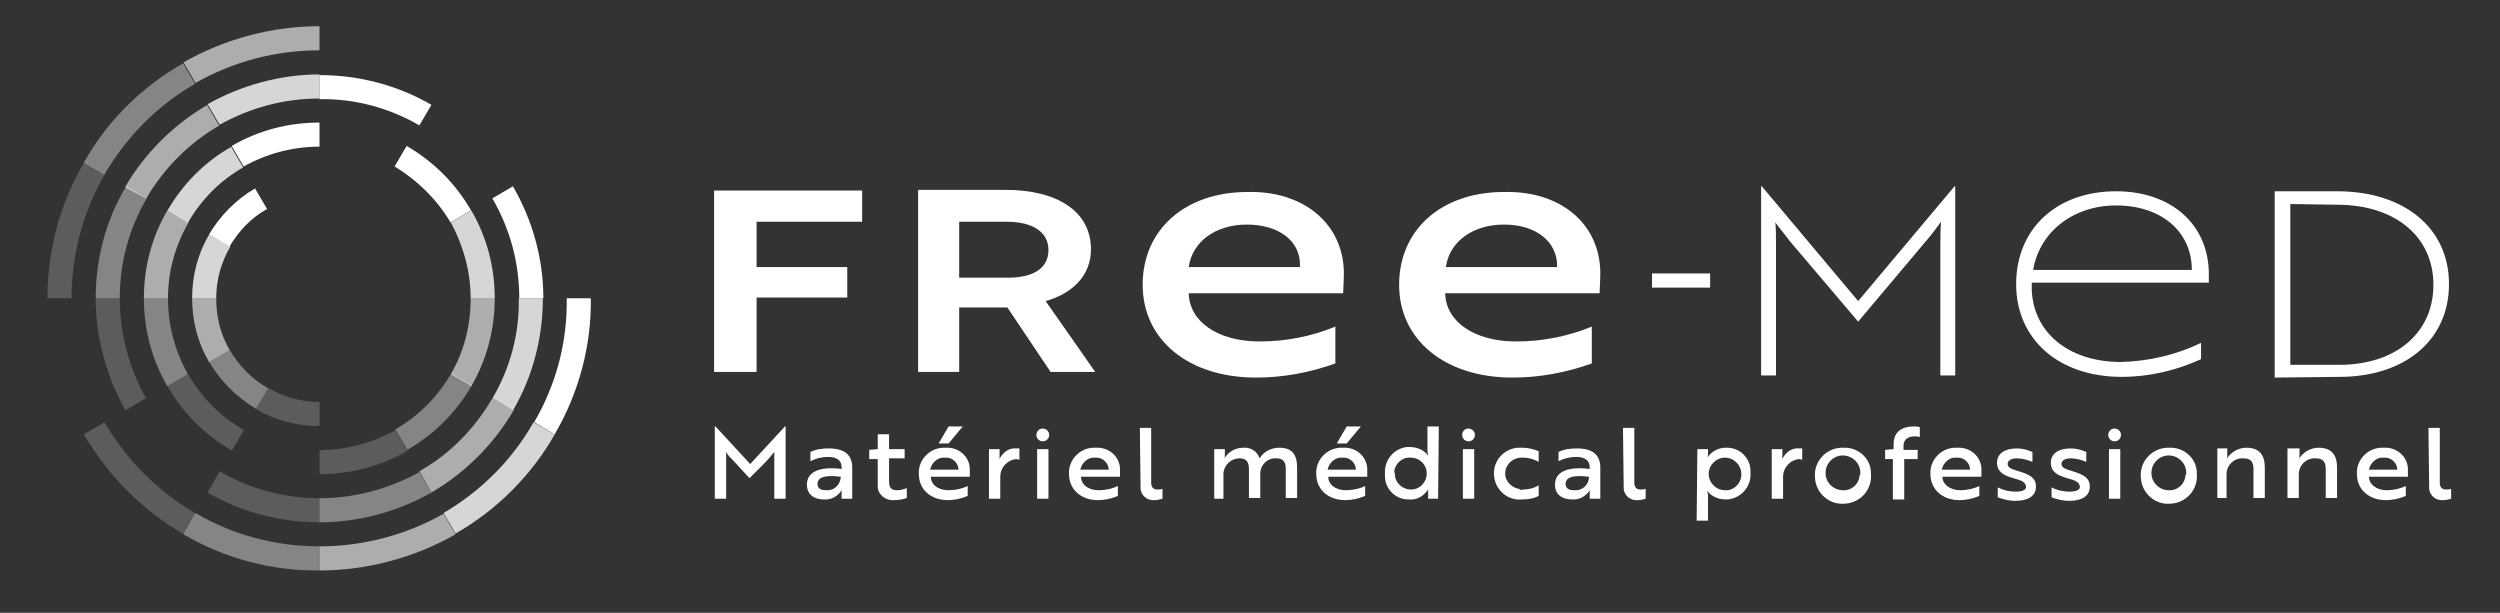 <?xml version="1.0" encoding="UTF-8"?> <svg xmlns="http://www.w3.org/2000/svg" xmlns:xlink="http://www.w3.org/1999/xlink" version="1.1" id="logo" x="0px" y="0px" viewBox="0 0 352.9 86.5" style="enable-background:new 0 0 352.9 86.5;" xml:space="preserve"><rect x="0" y="0" width="352.9" height="86.5" fill="#333333" stroke="none"/> <style type="text/css"> .st0{fill:#FFFFFF;} .st1{opacity:0.6;} .st2{clip-path:url(#SVGID_00000076574842507826284070000011892124001747844249_);} .st3{opacity:0.4;} .st4{clip-path:url(#SVGID_00000162327183209377100730000015189734440936615309_);} .st5{opacity:0.8;} .st6{clip-path:url(#SVGID_00000088855274345546994740000007820791437373993140_);} .st7{clip-path:url(#SVGID_00000144327391922128180190000015432762945382928789_);} .st8{opacity:0.2;} .st9{clip-path:url(#SVGID_00000183929611906909568180000006244085210124309933_);} .st10{clip-path:url(#SVGID_00000178172513814944965200000018325660691413821360_);} .st11{clip-path:url(#SVGID_00000028298503673680271270000012423731813010643391_);} .st12{clip-path:url(#SVGID_00000107566245934602347840000004277364316530332853_);} .st13{clip-path:url(#SVGID_00000168086125737600196940000003124696483386142131_);} .st14{clip-path:url(#SVGID_00000121270619883892621700000001642513197436301486_);} .st15{clip-path:url(#SVGID_00000167353800687463368800000010088751470577770391_);} .st16{clip-path:url(#SVGID_00000096781502391363817990000012311782280644092033_);} .st17{clip-path:url(#SVGID_00000000216311444849053680000018330506431438762170_);} .st18{clip-path:url(#SVGID_00000067915863750002614330000004349805669852579988_);} .st19{clip-path:url(#SVGID_00000069355801114598506750000008788660821315404975_);} .st20{clip-path:url(#SVGID_00000016058543669002146140000009611584237298976911_);} .st21{clip-path:url(#SVGID_00000139980127877500088690000016075530197897450379_);} .st22{clip-path:url(#SVGID_00000148633567087126010470000003460038711754682255_);} .st23{clip-path:url(#SVGID_00000053503053805032343200000014928643180729225865_);} .st24{clip-path:url(#SVGID_00000003074506798235889480000010006690388529525381_);} .st25{clip-path:url(#SVGID_00000068655970592975145350000006920166527574451334_);} .st26{clip-path:url(#SVGID_00000129169207728159796300000009637063689774600378_);} .st27{clip-path:url(#SVGID_00000146484844760069790350000007415049851247352450_);} .st28{clip-path:url(#SVGID_00000018925298701405948820000006852138440876256190_);} .st29{clip-path:url(#SVGID_00000002355636569181129590000011369087639182522272_);} .st30{clip-path:url(#SVGID_00000079460483506617631570000009401315469694231443_);} .st31{clip-path:url(#SVGID_00000006694414182578410640000011398581317627768219_);} </style> <g> <g> <path id="Tracé_519" class="st0" d="M189.7,38.6c0,1-0.1,2.2-0.1,2.8h-21.8c0.1,4,4.1,6.8,10,6.8c3.7,0,7.3-0.7,10.7-2.1v5.2 c-3.6,1.3-7.4,2-11.2,2c-9.5,0-16-5.3-16-13.1s6-13.1,14.8-13.1C184.1,26.9,189.7,31.7,189.7,38.6 M176,31.7c-4.4,0-7.7,2.4-8.2,6 h15.7C183.7,34.1,180.6,31.7,176,31.7"></path> <path id="Tracé_520" class="st0" d="M225.9,38.6c0,1-0.1,2.2-0.1,2.8H204c0.1,4,4.1,6.8,10,6.8c3.7,0,7.3-0.7,10.7-2.1v5.2 c-3.6,1.3-7.4,2-11.2,2c-9.5,0-16-5.3-16-13.1s6-13.1,14.8-13.1C220.4,26.9,225.9,31.7,225.9,38.6 M212.3,31.7 c-4.4,0-7.7,2.4-8.2,6h15.7C219.9,34.1,216.8,31.7,212.3,31.7"></path> <path id="Tracé_521" class="st0" d="M141.9,26.8c7.3,0,12.1,3,12.1,8.4c0,3.6-2.5,6.2-6.4,7.3l7,10h-6.3l-6.1-9.1h-6.8v9.1h-5.8 V26.8H141.9z M135.4,31.3v7.9h6.9c3.5,0,5.7-1.3,5.7-3.9c0-2.6-2.3-4-5.9-4L135.4,31.3z"></path> <path id="Tracé_522" class="st0" d="M106.8,31.3v6.4h12.8V42h-12.8v10.5h-6V26.9h20.9v4.4L106.8,31.3z"></path> <path id="Tracé_523" class="st0" d="M311.8,38.7c0,0.4,0,0.8,0,1.2h-25v0.4c-0.1,6.4,5,10.8,12.6,10.8c3.9-0.1,7.8-1,11.3-2.7 v2.3c-3.5,1.6-7.3,2.5-11.2,2.5c-8.9,0-14.9-5.3-14.9-13.1S290.3,27,298.7,27C306.5,27,311.8,31.7,311.8,38.7 M298.7,29 c-6,0-10.8,3.7-11.7,9.1h22.4C309.4,32.7,305.1,29,298.7,29"></path> <path id="Tracé_524" class="st0" d="M321.1,53.3V27h8.8c9.5,0,15.8,5.2,15.8,13.1s-6.2,13.1-15.5,13.1L321.1,53.3z M323.3,28.8 v22.7h6.9c8,0,13.3-4.5,13.3-11.3s-5.4-11.3-13.6-11.3L323.3,28.8z"></path> <path id="Tracé_525" class="st0" d="M252.7,34.1c-0.7-0.9-1.4-1.8-2.1-2.7c0.1,0.7,0.1,2,0.1,3.4v18.2h-2.1V26.3h0.1l13.6,16.2 l13.6-16.2h0.1v26.7h-2.1V34.7c0-1.1,0-2.3,0.1-3.4c-0.4,0.5-1.2,1.7-2.1,2.7l-9.6,11.4L252.7,34.1z"></path> <rect id="Rectangle_329" x="233.2" y="38.6" class="st0" width="8.2" height="2"></rect> <path id="Tracé_559" class="st0" d="M103.4,64.9c-0.4-0.4-0.7-0.7-0.9-1.1c0,0.4,0,1,0,1.5v5.1h-1.6V60.2h0.1l4.9,5.3l4.9-5.3 h0.1v10.2h-1.6v-5.1c0-0.6,0-1.2,0-1.5c-0.4,0.5-1,1.2-1.6,1.8l-1.9,1.9L103.4,64.9z"></path> <path id="Tracé_560" class="st0" d="M114.4,63.8c0.8-0.4,1.7-0.5,2.6-0.5c2.2,0,3.3,0.9,3.3,2.7v4.4h-1.5c0-0.3,0-0.5,0-0.8 c0-0.2,0-0.3,0.1-0.5h0c-0.6,0.9-1.5,1.5-2.6,1.4c-1.4,0-2.4-0.7-2.4-2.1c0-1.8,1.8-2.6,4.9-2.2v-0.3c0-0.9-0.7-1.4-1.9-1.4 c-0.9,0-1.7,0.2-2.5,0.6L114.4,63.8z M118.7,67.3c-2.3-0.3-3.3,0.1-3.3,1c0,0.6,0.4,0.9,1.2,0.9C117.7,69.3,118.6,68.5,118.7,67.3 "></path> <path id="Tracé_561" class="st0" d="M123.9,63.4v-2.1h1.6v2.1h2.2v1.3h-2.2V68c0,0.9,0.4,1.2,1.1,1.2c0.5,0,0.9-0.1,1.4-0.3v1.4 c-0.6,0.2-1.2,0.3-1.8,0.3c-1.1,0.1-2.2-0.7-2.3-1.8c0-0.1,0-0.3,0-0.4v-3.6h-1.2v-1.3L123.9,63.4z"></path> <path id="Tracé_562" class="st0" d="M136.9,66.5c0,0.3,0,0.6,0,0.8h-5.5c0,1.1,1,1.9,2.5,1.9c0.9,0,1.9-0.2,2.7-0.6V70 c-0.9,0.4-1.9,0.6-2.8,0.6c-2.4,0-4.1-1.5-4.1-3.7c-0.1-1.9,1.4-3.6,3.4-3.7c0.1,0,0.2,0,0.4,0c1.8-0.1,3.3,1.2,3.4,2.9 C136.9,66.3,136.9,66.4,136.9,66.5 M133.4,64.6c-1-0.1-1.9,0.7-2.1,1.7h4c0-0.9-0.8-1.7-1.7-1.7C133.5,64.6,133.5,64.6,133.4,64.6 M133.9,60.2h2l-2,2.4h-1.4L133.9,60.2z"></path> <path id="Tracé_563" class="st0" d="M139.6,63.4h1.5l0,0.9c0,0.2,0,0.4,0,0.5h0c0.4-0.9,1.3-1.6,2.3-1.5c0.2,0,0.3,0,0.5,0v1.6 c-0.1,0-0.3-0.1-0.4-0.1c-1.3,0.1-2.3,1.2-2.3,2.5c0,0,0,0,0,0.1v3h-1.6L139.6,63.4z"></path> <path id="Tracé_564" class="st0" d="M147.2,60.5c0.5,0,0.9,0.4,0.9,0.9c0,0.5-0.4,0.9-0.9,0.9c-0.5,0-0.9-0.4-0.9-0.9 c0-0.5,0.4-0.9,0.8-0.9C147.1,60.5,147.2,60.5,147.2,60.5 M148,70.4h-1.6v-7h1.6V70.4z"></path> <path id="Tracé_565" class="st0" d="M158.1,66.5c0,0.3,0,0.6,0,0.8h-5.5c0,1.1,1,1.9,2.5,1.9c0.9,0,1.9-0.2,2.7-0.6V70 c-0.9,0.4-1.9,0.6-2.8,0.6c-2.4,0-4.1-1.5-4.1-3.7c-0.1-1.9,1.4-3.6,3.4-3.7c0.1,0,0.2,0,0.4,0c1.8-0.1,3.3,1.2,3.4,2.9 C158.1,66.3,158.1,66.4,158.1,66.5 M154.6,64.6c-1-0.1-1.9,0.7-2.1,1.7h4c0-0.9-0.8-1.7-1.7-1.7C154.7,64.6,154.7,64.6,154.6,64.6 "></path> <path id="Tracé_566" class="st0" d="M160.9,60.4h1.6v7.7c0,0.7,0.3,1,0.9,1c0.2,0,0.5,0,0.7-0.1v1.4c-0.4,0.1-0.7,0.2-1.1,0.2 c-1,0.1-1.9-0.6-2-1.6c0-0.1,0-0.3,0-0.4L160.9,60.4z"></path> <path id="Tracé_567" class="st0" d="M171.4,70.4v-7h1.5c0,0.3,0,0.6,0,0.9c0,0.2,0,0.3-0.1,0.5h0c0.5-1,1.6-1.6,2.7-1.6 c1-0.1,2,0.5,2.3,1.5c0.6-1,1.7-1.5,2.8-1.5c1.8,0,2.5,1,2.5,2.8v4.3h-1.6v-4c0-0.9-0.2-1.6-1.3-1.6c-1.2-0.1-2.2,0.8-2.3,2 c0,0,0,0,0,0.1v3.5h-1.6v-4c0-0.9-0.2-1.6-1.3-1.6c-1.2,0-2.2,0.9-2.3,2.1c0,0.1,0,0.2,0,0.3v3.3L171.4,70.4z"></path> <path id="Tracé_568" class="st0" d="M193,66.5c0,0.3,0,0.6,0,0.8h-5.5c0,1.1,1,1.9,2.5,1.9c0.9,0,1.9-0.2,2.7-0.6V70 c-0.9,0.4-1.9,0.6-2.8,0.6c-2.4,0-4.1-1.5-4.1-3.7c-0.1-1.9,1.4-3.6,3.4-3.7c0.1,0,0.2,0,0.4,0c1.8-0.1,3.3,1.2,3.4,2.9 C193,66.3,193,66.4,193,66.5 M189.5,64.6c-1-0.1-1.9,0.7-2.1,1.7h4c0-0.9-0.8-1.7-1.7-1.7C189.7,64.6,189.6,64.6,189.5,64.6 M190.1,60.2h2l-2,2.4h-1.4L190.1,60.2z"></path> <path id="Tracé_569" class="st0" d="M203,70.4h-1.4l0-0.8c0-0.2,0-0.3,0-0.5h0c-0.6,0.9-1.6,1.5-2.6,1.4 c-1.9,0.1-3.5-1.4-3.5-3.3c0-0.1,0-0.2,0-0.4c-0.1-1.9,1.3-3.5,3.1-3.7c0.1,0,0.2,0,0.4,0c1,0,2,0.4,2.6,1.2h0 c0-0.2-0.1-0.4-0.1-0.6v-3.5h1.6L203,70.4z M196.9,66.9c0,1.2,1,2.2,2.3,2.2c1.2,0,2.2-1,2.2-2.3c0-1.2-1-2.2-2.3-2.2 c-1.2-0.1-2.2,0.9-2.3,2C196.9,66.8,196.9,66.8,196.9,66.9"></path> <path id="Tracé_570" class="st0" d="M207.3,60.5c0.5,0,0.9,0.4,0.9,0.9s-0.4,0.9-0.9,0.9c-0.5,0-0.9-0.4-0.9-0.9 c0-0.5,0.4-0.9,0.8-0.9C207.2,60.5,207.2,60.5,207.3,60.5 M208.1,70.4h-1.6v-7h1.6L208.1,70.4z"></path> <path id="Tracé_571" class="st0" d="M215,69.1c0.8,0,1.6-0.2,2.2-0.6V70c-0.7,0.4-1.6,0.5-2.4,0.5c-2,0.2-3.8-1.4-3.9-3.4 c-0.2-2,1.4-3.8,3.4-3.9c0.2,0,0.4,0,0.6,0c0.8,0,1.6,0.2,2.3,0.5v1.5c-0.7-0.4-1.4-0.6-2.2-0.6c-1.2-0.1-2.3,0.7-2.5,1.9 s0.7,2.3,1.9,2.5C214.7,69.2,214.8,69.2,215,69.1"></path> <path id="Tracé_572" class="st0" d="M220,63.8c0.8-0.4,1.7-0.5,2.6-0.5c2.2,0,3.3,0.9,3.3,2.7v4.4h-1.5c0-0.3,0-0.5,0-0.8 c0-0.2,0-0.3,0.1-0.5h0c-0.6,0.9-1.5,1.5-2.6,1.4c-1.4,0-2.4-0.7-2.4-2.1c0-1.8,1.8-2.6,4.9-2.2v-0.3c0-0.9-0.7-1.4-1.9-1.4 c-0.9,0-1.7,0.2-2.5,0.6L220,63.8z M224.3,67.3c-2.3-0.3-3.3,0.1-3.3,1c0,0.6,0.4,0.9,1.2,0.9C223.3,69.3,224.3,68.5,224.3,67.3"></path> <path id="Tracé_573" class="st0" d="M229.1,60.4h1.6v7.7c0,0.7,0.3,1,0.9,1c0.2,0,0.5,0,0.7-0.1v1.4c-0.4,0.1-0.7,0.2-1.1,0.2 c-1,0.1-1.9-0.6-2-1.6c0-0.1,0-0.3,0-0.4L229.1,60.4z"></path> <path id="Tracé_574" class="st0" d="M239.6,63.4h1.5l0,0.7c0,0.2,0,0.3-0.1,0.5h0c0.6-0.9,1.6-1.4,2.6-1.4 c1.9-0.1,3.5,1.4,3.5,3.3c0,0.1,0,0.2,0,0.3c0.1,1.9-1.3,3.5-3.2,3.7c-0.1,0-0.2,0-0.3,0c-1,0-2-0.4-2.6-1.2h0 c0,0.2,0.1,0.4,0.1,0.6v3.6h-1.6L239.6,63.4z M245.8,66.9c0-1.2-1-2.3-2.3-2.3c-1.2,0-2.3,1-2.3,2.3c0,1.2,1,2.3,2.3,2.3 c0,0,0,0,0,0c1.2,0.1,2.2-0.9,2.3-2C245.8,67.1,245.8,67,245.8,66.9"></path> <path id="Tracé_575" class="st0" d="M250.1,63.4h1.5l0,0.9c0,0.2,0,0.4,0,0.5h0c0.4-0.9,1.3-1.6,2.3-1.5c0.2,0,0.3,0,0.5,0v1.6 c-0.1,0-0.3-0.1-0.4-0.1c-1.3,0.1-2.3,1.2-2.3,2.5c0,0,0,0,0,0.1v3h-1.6L250.1,63.4z"></path> <path id="Tracé_576" class="st0" d="M264.1,66.9c0.2,2.2-1.5,4.1-3.7,4.2c-2.2,0.2-4.1-1.5-4.2-3.7c-0.2-2.2,1.5-4.1,3.7-4.2 c0.1,0,0.2,0,0.3,0c2-0.1,3.8,1.4,3.9,3.4C264.1,66.7,264.1,66.8,264.1,66.9 M262.6,66.9c0.1-1.3-0.9-2.5-2.3-2.6 c-1.3-0.1-2.5,0.9-2.6,2.3c-0.1,1.3,0.9,2.5,2.3,2.6c0,0,0.1,0,0.1,0c1.2,0.1,2.3-0.8,2.4-2.1C262.6,67,262.6,67,262.6,66.9"></path> <path id="Tracé_577" class="st0" d="M267.3,63.4v-0.7c0-1.6,1-2.5,2.8-2.5c0.3,0,0.6,0,0.9,0.1v1.4c-0.3-0.1-0.5-0.1-0.8-0.1 c-0.9,0-1.5,0.5-1.5,1.3v0.6h2v1.3h-1.9v5.7h-1.6v-5.7h-1.1v-1.3L267.3,63.4z"></path> <path id="Tracé_578" class="st0" d="M279.7,66.5c0,0.3,0,0.6,0,0.8h-5.5c0,1.1,1.1,1.9,2.5,1.9c0.9,0,1.9-0.2,2.7-0.6V70 c-0.9,0.4-1.9,0.6-2.8,0.6c-2.4,0-4.1-1.5-4.1-3.7c-0.1-1.9,1.4-3.6,3.4-3.7c0.1,0,0.2,0,0.4,0c1.8-0.1,3.3,1.2,3.4,2.9 C279.7,66.3,279.7,66.4,279.7,66.5 M276.2,64.6c-1-0.1-1.9,0.7-2.1,1.7h4c0-0.9-0.8-1.7-1.7-1.7C276.3,64.6,276.3,64.6,276.2,64.6 "></path> <path id="Tracé_579" class="st0" d="M284.2,67.5c-1.4-0.4-2.3-0.9-2.3-2.2c0-1.2,1-2,2.8-2c0.8,0,1.5,0.2,2.2,0.5v1.4 c-0.7-0.3-1.5-0.5-2.2-0.5c-0.8,0-1.3,0.3-1.3,0.8s0.5,0.7,1.5,1c1.7,0.5,2.5,1,2.5,2.2c0,1.3-1.1,2-2.9,2c-0.9,0-1.7-0.2-2.5-0.5 v-1.4c0.8,0.4,1.6,0.6,2.5,0.6c0.9,0,1.5-0.2,1.5-0.7C285.9,68,285.3,67.8,284.2,67.5"></path> <path id="Tracé_580" class="st0" d="M291.8,67.5c-1.4-0.4-2.3-0.9-2.3-2.2c0-1.2,1-2,2.8-2c0.8,0,1.5,0.2,2.2,0.5v1.4 c-0.7-0.3-1.5-0.5-2.2-0.5c-0.8,0-1.3,0.3-1.3,0.8s0.5,0.7,1.5,1c1.7,0.5,2.5,1,2.5,2.2c0,1.3-1.1,2-2.9,2c-0.9,0-1.7-0.2-2.5-0.5 v-1.4c0.8,0.4,1.6,0.6,2.5,0.6c0.9,0,1.5-0.2,1.5-0.7C293.5,68,292.9,67.8,291.8,67.5"></path> <path id="Tracé_581" class="st0" d="M298.5,60.5c0.5,0,0.9,0.4,0.9,0.9c0,0.5-0.4,0.9-0.9,0.9c-0.5,0-0.9-0.4-0.9-0.9 c0-0.5,0.4-0.9,0.8-0.9C298.5,60.5,298.5,60.5,298.5,60.5 M299.3,70.4h-1.6v-7h1.6V70.4z"></path> <path id="Tracé_582" class="st0" d="M310.1,66.9c0.2,2.2-1.5,4.1-3.7,4.2c-2.2,0.2-4.1-1.5-4.2-3.7c-0.2-2.2,1.5-4.1,3.7-4.2 c0.1,0,0.2,0,0.3,0c2-0.1,3.8,1.4,3.9,3.4C310.1,66.7,310.1,66.8,310.1,66.9 M308.6,66.9c0.1-1.3-0.9-2.5-2.3-2.6 c-1.3-0.1-2.5,0.9-2.6,2.3c-0.1,1.3,0.9,2.5,2.3,2.6c0,0,0.1,0,0.1,0c1.2,0.1,2.3-0.8,2.4-2.1C308.6,67,308.6,67,308.6,66.9"></path> <path id="Tracé_583" class="st0" d="M314.4,63.4l0,0.9c0,0.2,0,0.3-0.1,0.5h0c0.6-1,1.7-1.6,2.8-1.6c1.8,0,2.6,1,2.6,2.8v4.3 h-1.6v-4c0-0.9-0.2-1.6-1.4-1.6c-1.2-0.1-2.3,0.8-2.4,2.1c0,0,0,0.1,0,0.1v3.4H313v-7H314.4z"></path> <path id="Tracé_584" class="st0" d="M324.6,63.4l0,0.9c0,0.2,0,0.3-0.1,0.5h0c0.6-1,1.7-1.6,2.8-1.6c1.8,0,2.6,1,2.6,2.8v4.3 h-1.6v-4c0-0.9-0.2-1.6-1.4-1.6c-1.2-0.1-2.3,0.8-2.4,2.1c0,0,0,0.1,0,0.1v3.4h-1.6v-7H324.6z"></path> <path id="Tracé_585" class="st0" d="M339.9,66.5c0,0.3,0,0.6,0,0.8h-5.5c0,1.1,1.1,1.9,2.5,1.9c0.9,0,1.9-0.2,2.7-0.6V70 c-0.9,0.4-1.9,0.6-2.8,0.6c-2.4,0-4.1-1.5-4.1-3.7c-0.1-1.9,1.4-3.6,3.4-3.7c0.1,0,0.2,0,0.4,0c1.8-0.1,3.3,1.2,3.4,2.9 C339.9,66.3,339.9,66.4,339.9,66.5 M336.5,64.6c-1-0.1-1.9,0.7-2.1,1.7h4c0-0.9-0.8-1.7-1.7-1.7C336.6,64.6,336.5,64.6,336.5,64.6 "></path> <path id="Tracé_586" class="st0" d="M342.8,60.4h1.6v7.7c0,0.7,0.3,1,0.9,1c0.2,0,0.5,0,0.7-0.1v1.4c-0.4,0.1-0.7,0.2-1.1,0.2 c-1,0.1-1.9-0.6-2-1.6c0-0.1,0-0.3,0-0.4L342.8,60.4z"></path> </g> <g> <g id="Groupe_3198" transform="translate(19.2)" class="st1"> <g id="Groupe_3197"> <g> <defs> <rect id="SVGID_1_" x="6.7" y="3.7" width="19.2" height="8.1"></rect> </defs> <clipPath id="SVGID_00000157986534371359510810000013494672412248189602_"> <use xlink:href="#SVGID_1_" style="overflow:visible;"></use> </clipPath> <g id="Groupe_3196" style="clip-path:url(#SVGID_00000157986534371359510810000013494672412248189602_);"> <path id="Tracé_2471" class="st0" d="M25.9,7.1V3.7c-6.7,0-13.4,1.8-19.2,5.1l1.7,2.9C13.7,8.7,19.7,7.1,25.9,7.1"></path> </g> </g> </g> </g> <g id="Groupe_3201" transform="translate(5.14 5.141)" class="st3"> <g id="Groupe_3200"> <g> <defs> <rect id="SVGID_00000147215199201549607870000007254726298937013666_" x="6.7" y="3.7" width="15.8" height="15.8"></rect> </defs> <clipPath id="SVGID_00000057854792211936791690000012520575444869750430_"> <use xlink:href="#SVGID_00000147215199201549607870000007254726298937013666_" style="overflow:visible;"></use> </clipPath> <g id="Groupe_3199" style="clip-path:url(#SVGID_00000057854792211936791690000012520575444869750430_);"> <path id="Tracé_2472" class="st0" d="M22.4,6.7l-1.7-2.9C14.9,7.1,10,11.9,6.7,17.8l2.9,1.7C12.7,14.2,17.1,9.7,22.4,6.7"></path> </g> </g> </g> </g> <path id="Tracé_2473" class="st0" d="M75.4,59.6l2.9,1.7c3.4-5.8,5.2-12.5,5.1-19.2h-3.4C80.1,48.3,78.5,54.3,75.4,59.6"></path> <g id="Groupe_3204" transform="translate(55.912 55.912)" class="st5"> <g id="Groupe_3203"> <g> <defs> <rect id="SVGID_00000111902168017986993670000017860454210830404234_" x="6.7" y="3.7" width="15.8" height="15.8"></rect> </defs> <clipPath id="SVGID_00000174566790211651139030000003296591902593151650_"> <use xlink:href="#SVGID_00000111902168017986993670000017860454210830404234_" style="overflow:visible;"></use> </clipPath> <g id="Groupe_3202" style="clip-path:url(#SVGID_00000174566790211651139030000003296591902593151650_);"> <path id="Tracé_2474" class="st0" d="M22.4,5.4l-3-1.7C16.4,9,12,13.4,6.7,16.5l1.7,2.9C14.2,16.1,19.1,11.2,22.4,5.4"></path> </g> </g> </g> </g> <g id="Groupe_3207" transform="translate(19.2 68.726)" class="st3"> <g id="Groupe_3206"> <g> <defs> <rect id="SVGID_00000014632846778276317740000005475911113206733242_" x="6.7" y="3.7" width="19.2" height="8.1"></rect> </defs> <clipPath id="SVGID_00000103242607332934860350000015646281978921358490_"> <use xlink:href="#SVGID_00000014632846778276317740000005475911113206733242_" style="overflow:visible;"></use> </clipPath> <g id="Groupe_3205" style="clip-path:url(#SVGID_00000103242607332934860350000015646281978921358490_);"> <path id="Tracé_2475" class="st0" d="M8.4,3.7L6.7,6.7c5.8,3.4,12.5,5.2,19.2,5.1V8.4C19.7,8.4,13.7,6.8,8.4,3.7"></path> </g> </g> </g> </g> <g id="Groupe_3210" transform="translate(0 19.201)" class="st8"> <g id="Groupe_3209"> <g> <defs> <rect id="SVGID_00000083066566388003450530000005115013757641052847_" x="6.7" y="3.7" width="8.1" height="19.2"></rect> </defs> <clipPath id="SVGID_00000065765259265781008370000008483907554240987305_"> <use xlink:href="#SVGID_00000083066566388003450530000005115013757641052847_" style="overflow:visible;"></use> </clipPath> <g id="Groupe_3208" style="clip-path:url(#SVGID_00000065765259265781008370000008483907554240987305_);"> <path id="Tracé_2476" class="st0" d="M10.1,22.9c0-6.1,1.6-12.2,4.7-17.5l-2.9-1.7C8.4,9.6,6.7,16.2,6.7,22.9H10.1z"></path> </g> </g> </g> </g> <g id="Groupe_3213" transform="translate(38.407 68.726)" class="st1"> <g id="Groupe_3212"> <g> <defs> <rect id="SVGID_00000150072302070046106990000016307927383412793763_" x="6.7" y="3.7" width="19.2" height="8.1"></rect> </defs> <clipPath id="SVGID_00000013876710450402116320000003368522559669450373_"> <use xlink:href="#SVGID_00000150072302070046106990000016307927383412793763_" style="overflow:visible;"></use> </clipPath> <g id="Groupe_3211" style="clip-path:url(#SVGID_00000013876710450402116320000003368522559669450373_);"> <path id="Tracé_2477" class="st0" d="M6.7,8.4v3.4c6.7,0,13.4-1.8,19.2-5.1l-1.7-2.9C18.9,6.8,12.8,8.4,6.7,8.4"></path> </g> </g> </g> </g> <g id="Groupe_3216" transform="translate(5.14 55.912)" class="st8"> <g id="Groupe_3215"> <g> <defs> <rect id="SVGID_00000042701949214022674930000016043385583023109292_" x="6.7" y="3.7" width="15.8" height="15.8"></rect> </defs> <clipPath id="SVGID_00000062191510710601484470000015595028096522965657_"> <use xlink:href="#SVGID_00000042701949214022674930000016043385583023109292_" style="overflow:visible;"></use> </clipPath> <g id="Groupe_3214" style="clip-path:url(#SVGID_00000062191510710601484470000015595028096522965657_);"> <path id="Tracé_2478" class="st0" d="M9.6,3.7L6.7,5.4c3.4,5.8,8.2,10.7,14.1,14.1l1.7-2.9C17.1,13.4,12.7,9,9.6,3.7"></path> </g> </g> </g> </g> <g id="Groupe_3219" transform="translate(52.508 52.508)" class="st1"> <g id="Groupe_3218"> <g> <defs> <rect id="SVGID_00000075849353489212309740000008648577833365740706_" x="6.7" y="3.7" width="13.3" height="13.3"></rect> </defs> <clipPath id="SVGID_00000086658751895222230080000008288482791651109295_"> <use xlink:href="#SVGID_00000075849353489212309740000008648577833365740706_" style="overflow:visible;"></use> </clipPath> <g id="Groupe_3217" style="clip-path:url(#SVGID_00000086658751895222230080000008288482791651109295_);"> <path id="Tracé_2479" class="st0" d="M6.7,14L8.4,17c4.8-2.8,8.8-6.8,11.6-11.6L17,3.7C14.5,8,11,11.6,6.7,14"></path> </g> </g> </g> </g> <g id="Groupe_3222" transform="translate(38.407 62.83)" class="st3"> <g id="Groupe_3221"> <g> <defs> <rect id="SVGID_00000123399751774673408320000002247539951707892894_" x="6.7" y="3.7" width="15.8" height="7.2"></rect> </defs> <clipPath id="SVGID_00000070089678058205379100000004796513510918562709_"> <use xlink:href="#SVGID_00000123399751774673408320000002247539951707892894_" style="overflow:visible;"></use> </clipPath> <g id="Groupe_3220" style="clip-path:url(#SVGID_00000070089678058205379100000004796513510918562709_);"> <path id="Tracé_2480" class="st0" d="M6.7,7.5v3.4c5.5,0,11-1.5,15.8-4.2l-1.7-2.9C16.5,6.2,11.6,7.5,6.7,7.5"></path> </g> </g> </g> </g> <g id="Groupe_3225" transform="translate(22.604 62.83)" class="st8"> <g id="Groupe_3224"> <g> <defs> <rect id="SVGID_00000117638737141756288930000007408373518673341104_" x="6.7" y="3.7" width="15.8" height="7.2"></rect> </defs> <clipPath id="SVGID_00000095312657752370413700000016415204429793663921_"> <use xlink:href="#SVGID_00000117638737141756288930000007408373518673341104_" style="overflow:visible;"></use> </clipPath> <g id="Groupe_3223" style="clip-path:url(#SVGID_00000095312657752370413700000016415204429793663921_);"> <path id="Tracé_2481" class="st0" d="M8.4,3.7L6.7,6.7c4.8,2.8,10.3,4.2,15.8,4.2V7.5C17.5,7.5,12.7,6.2,8.4,3.7"></path> </g> </g> </g> </g> <g id="Groupe_3228" transform="translate(62.83 38.407)" class="st5"> <g id="Groupe_3227"> <g> <defs> <rect id="SVGID_00000147179576161774273470000000900634861952266385_" x="6.7" y="3.7" width="7.2" height="15.8"></rect> </defs> <clipPath id="SVGID_00000029047668244155000370000014259677544261090694_"> <use xlink:href="#SVGID_00000147179576161774273470000000900634861952266385_" style="overflow:visible;"></use> </clipPath> <g id="Groupe_3226" style="clip-path:url(#SVGID_00000029047668244155000370000014259677544261090694_);"> <path id="Tracé_2482" class="st0" d="M6.7,17.8l2.9,1.7c2.8-4.8,4.2-10.3,4.2-15.8h-3.4C10.5,8.7,9.2,13.5,6.7,17.8"></path> </g> </g> </g> </g> <path id="Tracé_2483" class="st0" d="M72.4,26.3L69.5,28c2.5,4.3,3.8,9.1,3.8,14.1h3.4C76.7,36.6,75.2,31.1,72.4,26.3"></path> <g id="Groupe_3231" transform="translate(22.604 6.807)" class="st5"> <g id="Groupe_3230"> <g> <defs> <rect id="SVGID_00000079451753541678569290000006690799743406153902_" x="6.7" y="3.7" width="15.8" height="7.2"></rect> </defs> <clipPath id="SVGID_00000155126156339694690810000010419063321603625100_"> <use xlink:href="#SVGID_00000079451753541678569290000006690799743406153902_" style="overflow:visible;"></use> </clipPath> <g id="Groupe_3229" style="clip-path:url(#SVGID_00000155126156339694690810000010419063321603625100_);"> <path id="Tracé_2484" class="st0" d="M22.5,7.1V3.7c-5.5,0-11,1.5-15.8,4.2l1.7,2.9C12.7,8.4,17.5,7.1,22.5,7.1"></path> </g> </g> </g> </g> <path id="Tracé_2485" class="st0" d="M59.2,17.7l1.7-2.9c-4.8-2.8-10.3-4.2-15.8-4.2v3.4C50,13.9,54.9,15.2,59.2,17.7"></path> <g id="Groupe_3234" transform="translate(6.806 38.407)" class="st8"> <g id="Groupe_3233"> <g> <defs> <rect id="SVGID_00000139982091369595346740000010971570465707735716_" x="6.7" y="3.7" width="7.2" height="15.8"></rect> </defs> <clipPath id="SVGID_00000139270557000454471270000002295183468721693571_"> <use xlink:href="#SVGID_00000139982091369595346740000010971570465707735716_" style="overflow:visible;"></use> </clipPath> <g id="Groupe_3232" style="clip-path:url(#SVGID_00000139270557000454471270000002295183468721693571_);"> <path id="Tracé_2486" class="st0" d="M10.1,3.7H6.7c0,5.5,1.5,11,4.2,15.8l2.9-1.7C11.4,13.5,10.1,8.7,10.1,3.7"></path> </g> </g> </g> </g> <g id="Groupe_3237" transform="translate(11.036 11.036)" class="st1"> <g id="Groupe_3236"> <g> <defs> <rect id="SVGID_00000069395950786205565890000008364146910684891790_" x="6.7" y="3.7" width="13.3" height="13.3"></rect> </defs> <clipPath id="SVGID_00000013176259704840371260000017176762333090820226_"> <use xlink:href="#SVGID_00000069395950786205565890000008364146910684891790_" style="overflow:visible;"></use> </clipPath> <g id="Groupe_3235" style="clip-path:url(#SVGID_00000013176259704840371260000017176762333090820226_);"> <path id="Tracé_2487" class="st0" d="M19.9,6.7l-1.7-2.9c-4.8,2.8-8.8,6.8-11.6,11.6L9.6,17C12.1,12.7,15.7,9.1,19.9,6.7"></path> </g> </g> </g> </g> <g id="Groupe_3240" transform="translate(6.806 22.604)" class="st3"> <g id="Groupe_3239"> <g> <defs> <rect id="SVGID_00000090267544807507300670000017787240329352945052_" x="6.7" y="3.7" width="7.2" height="15.8"></rect> </defs> <clipPath id="SVGID_00000120547239239492423670000018110430316525666231_"> <use xlink:href="#SVGID_00000090267544807507300670000017787240329352945052_" style="overflow:visible;"></use> </clipPath> <g id="Groupe_3238" style="clip-path:url(#SVGID_00000120547239239492423670000018110430316525666231_);"> <path id="Tracé_2488" class="st0" d="M10.1,19.5c0-5,1.3-9.8,3.8-14.1l-2.9-1.7C8.1,8.5,6.7,14,6.7,19.5H10.1z"></path> </g> </g> </g> </g> <g id="Groupe_3243" transform="translate(49.104 49.104)" class="st3"> <g id="Groupe_3242"> <g> <defs> <rect id="SVGID_00000075138359077501039710000002229454557552096430_" x="6.7" y="3.7" width="10.8" height="10.8"></rect> </defs> <clipPath id="SVGID_00000182511808453209629680000003906380314147919253_"> <use xlink:href="#SVGID_00000075138359077501039710000002229454557552096430_" style="overflow:visible;"></use> </clipPath> <g id="Groupe_3241" style="clip-path:url(#SVGID_00000182511808453209629680000003906380314147919253_);"> <path id="Tracé_2489" class="st0" d="M6.7,11.5l1.7,2.9c3.8-2.2,6.9-5.3,9.1-9.1l-2.9-1.7C12.6,7,9.9,9.7,6.7,11.5"></path> </g> </g> </g> </g> <g id="Groupe_3246" transform="translate(13.613 38.407)" class="st3"> <g id="Groupe_3245"> <g> <defs> <rect id="SVGID_00000114758210376067016110000018269453869496549529_" x="6.7" y="3.7" width="6.3" height="12.4"></rect> </defs> <clipPath id="SVGID_00000172432185357206720010000014633230711727293317_"> <use xlink:href="#SVGID_00000114758210376067016110000018269453869496549529_" style="overflow:visible;"></use> </clipPath> <g id="Groupe_3244" style="clip-path:url(#SVGID_00000172432185357206720010000014633230711727293317_);"> <path id="Tracé_2490" class="st0" d="M10.1,3.7H6.7c0,4.4,1.1,8.6,3.3,12.4l2.9-1.7C11.1,11.2,10.1,7.5,10.1,3.7"></path> </g> </g> </g> </g> <g id="Groupe_3249" transform="translate(16.931 49.104)" class="st8"> <g id="Groupe_3248"> <g> <defs> <rect id="SVGID_00000088823375383589784200000005176214789986727840_" x="6.7" y="3.7" width="10.8" height="10.8"></rect> </defs> <clipPath id="SVGID_00000047044860421881284520000012444898162839019674_"> <use xlink:href="#SVGID_00000088823375383589784200000005176214789986727840_" style="overflow:visible;"></use> </clipPath> <g id="Groupe_3247" style="clip-path:url(#SVGID_00000047044860421881284520000012444898162839019674_);"> <path id="Tracé_2491" class="st0" d="M9.6,3.7L6.7,5.4c2.2,3.8,5.3,6.9,9.1,9.1l1.7-2.9C14.2,9.7,11.5,7,9.6,3.7"></path> </g> </g> </g> </g> <g id="Groupe_3252" transform="translate(13.613 26.009)" class="st1"> <g id="Groupe_3251"> <g> <defs> <rect id="SVGID_00000004541793898417406120000012276114245099312005_" x="6.7" y="3.7" width="6.3" height="12.4"></rect> </defs> <clipPath id="SVGID_00000086661416721824309020000009710449694138632337_"> <use xlink:href="#SVGID_00000004541793898417406120000012276114245099312005_" style="overflow:visible;"></use> </clipPath> <g id="Groupe_3250" style="clip-path:url(#SVGID_00000086661416721824309020000009710449694138632337_);"> <path id="Tracé_2492" class="st0" d="M10.1,16.1c0-3.8,1-7.4,2.9-10.7L10,3.7c-2.2,3.8-3.3,8-3.3,12.4H10.1z"></path> </g> </g> </g> </g> <g id="Groupe_3255" transform="translate(16.931 16.932)" class="st5"> <g id="Groupe_3254"> <g> <defs> <rect id="SVGID_00000031891313840405882740000017109635343714538115_" x="6.7" y="3.7" width="10.8" height="10.8"></rect> </defs> <clipPath id="SVGID_00000115487096711998271770000003118962593288627077_"> <use xlink:href="#SVGID_00000031891313840405882740000017109635343714538115_" style="overflow:visible;"></use> </clipPath> <g id="Groupe_3253" style="clip-path:url(#SVGID_00000115487096711998271770000003118962593288627077_);"> <path id="Tracé_2493" class="st0" d="M17.4,6.7l-1.7-2.9C12,5.9,8.9,9,6.7,12.8l2.9,1.7C11.5,11.2,14.2,8.5,17.4,6.7"></path> </g> </g> </g> </g> <g id="Groupe_3258" transform="translate(56.935 26.008)" class="st5"> <g id="Groupe_3257"> <g> <defs> <rect id="SVGID_00000071548858535601989180000009076229741037538441_" x="6.7" y="3.7" width="6.3" height="12.4"></rect> </defs> <clipPath id="SVGID_00000165203949805129116930000018429505588994554810_"> <use xlink:href="#SVGID_00000071548858535601989180000009076229741037538441_" style="overflow:visible;"></use> </clipPath> <g id="Groupe_3256" style="clip-path:url(#SVGID_00000165203949805129116930000018429505588994554810_);"> <path id="Tracé_2494" class="st0" d="M9.5,16.1h3.4c0-4.4-1.1-8.6-3.3-12.4L6.7,5.4C8.5,8.7,9.5,12.4,9.5,16.1"></path> </g> </g> </g> </g> <path id="Tracé_2495" class="st0" d="M45.1,20.7v-3.4c-4.4,0-8.6,1.1-12.4,3.3l1.7,2.9C37.6,21.7,41.3,20.7,45.1,20.7"></path> <path id="Tracé_2496" class="st0" d="M63.6,31.4l2.9-1.7c-2.2-3.8-5.3-6.9-9.1-9.1l-1.7,2.9C59,25.5,61.7,28.2,63.6,31.4"></path> <g id="Groupe_3261" transform="translate(56.935 38.407)" class="st1"> <g id="Groupe_3260"> <g> <defs> <rect id="SVGID_00000088852183223138863440000011350725761146875571_" x="6.7" y="3.7" width="6.3" height="12.4"></rect> </defs> <clipPath id="SVGID_00000036222957600347832270000009372756751963263883_"> <use xlink:href="#SVGID_00000088852183223138863440000011350725761146875571_" style="overflow:visible;"></use> </clipPath> <g id="Groupe_3259" style="clip-path:url(#SVGID_00000036222957600347832270000009372756751963263883_);"> <path id="Tracé_2497" class="st0" d="M6.7,14.4l2.9,1.7c2.2-3.8,3.3-8,3.3-12.4H9.5C9.5,7.5,8.6,11.2,6.7,14.4"></path> </g> </g> </g> </g> <g id="Groupe_3264" transform="translate(38.407 56.936)" class="st8"> <g id="Groupe_3263"> <g> <defs> <rect id="SVGID_00000103253832913237079480000011675640349927860401_" x="6.7" y="3.7" width="12.4" height="6.3"></rect> </defs> <clipPath id="SVGID_00000027596725741960418540000016397325678642731912_"> <use xlink:href="#SVGID_00000103253832913237079480000011675640349927860401_" style="overflow:visible;"></use> </clipPath> <g id="Groupe_3262" style="clip-path:url(#SVGID_00000027596725741960418540000016397325678642731912_);"> <path id="Tracé_2498" class="st0" d="M6.7,6.6V10c4.4,0,8.6-1.1,12.4-3.3l-1.7-2.9C14.1,5.6,10.4,6.6,6.7,6.6"></path> </g> </g> </g> </g> <g id="Groupe_3267" transform="translate(22.827 45.7)" class="st3"> <g id="Groupe_3266"> <g> <defs> <rect id="SVGID_00000052074274131640551490000004173471929121772989_" x="6.7" y="3.7" width="8.3" height="8.3"></rect> </defs> <clipPath id="SVGID_00000077300645785843987180000010239175052925733249_"> <use xlink:href="#SVGID_00000052074274131640551490000004173471929121772989_" style="overflow:visible;"></use> </clipPath> <g id="Groupe_3265" style="clip-path:url(#SVGID_00000077300645785843987180000010239175052925733249_);"> <path id="Tracé_2499" class="st0" d="M9.6,3.7L6.7,5.4c1.6,2.7,3.9,5,6.6,6.6L15,9.1C12.7,7.8,10.9,5.9,9.6,3.7"></path> </g> </g> </g> </g> <g id="Groupe_3270" transform="translate(20.419 38.407)" class="st1"> <g id="Groupe_3269"> <g> <defs> <rect id="SVGID_00000090274710206997891980000009339937891909642634_" x="6.7" y="3.7" width="5.4" height="9"></rect> </defs> <clipPath id="SVGID_00000076568116253861000820000008963573990220809365_"> <use xlink:href="#SVGID_00000090274710206997891980000009339937891909642634_" style="overflow:visible;"></use> </clipPath> <g id="Groupe_3268" style="clip-path:url(#SVGID_00000076568116253861000820000008963573990220809365_);"> <path id="Tracé_2500" class="st0" d="M10.1,3.7H6.7c0,3.2,0.8,6.3,2.4,9L12,11C10.7,8.8,10.1,6.3,10.1,3.7"></path> </g> </g> </g> </g> <g id="Groupe_3273" transform="translate(20.419 29.412)" class="st5"> <g id="Groupe_3272"> <g> <defs> <rect id="SVGID_00000092415479769370697590000009841600445945092254_" x="6.7" y="3.7" width="5.4" height="9"></rect> </defs> <clipPath id="SVGID_00000137101061771563801360000007316495164973983932_"> <use xlink:href="#SVGID_00000092415479769370697590000009841600445945092254_" style="overflow:visible;"></use> </clipPath> <g id="Groupe_3271" style="clip-path:url(#SVGID_00000137101061771563801360000007316495164973983932_);"> <path id="Tracé_2501" class="st0" d="M10.1,12.7c0-2.6,0.7-5.1,2-7.3L9.1,3.7c-1.6,2.7-2.4,5.8-2.4,9L10.1,12.7z"></path> </g> </g> </g> </g> <path id="Tracé_2502" class="st0" d="M29.5,33.1l2.9,1.7c1.3-2.2,3.1-4.1,5.3-5.3l-1.7-2.9C33.4,28.1,31.1,30.4,29.5,33.1"></path> <g id="Groupe_3276" transform="translate(29.412 51.04)" class="st8"> <g id="Groupe_3275"> <g> <defs> <rect id="SVGID_00000074431025187667424310000013206023146194232211_" x="6.7" y="3.7" width="9" height="5.4"></rect> </defs> <clipPath id="SVGID_00000147934372638920699030000003586705331867532698_"> <use xlink:href="#SVGID_00000074431025187667424310000013206023146194232211_" style="overflow:visible;"></use> </clipPath> <g id="Groupe_3274" style="clip-path:url(#SVGID_00000147934372638920699030000003586705331867532698_);"> <path id="Tracé_2503" class="st0" d="M8.4,3.7l-1.7,3c2.7,1.6,5.8,2.4,9,2.4V5.7C13.1,5.7,10.6,5,8.4,3.7"></path> </g> </g> </g> </g> </g> </g> </svg> 